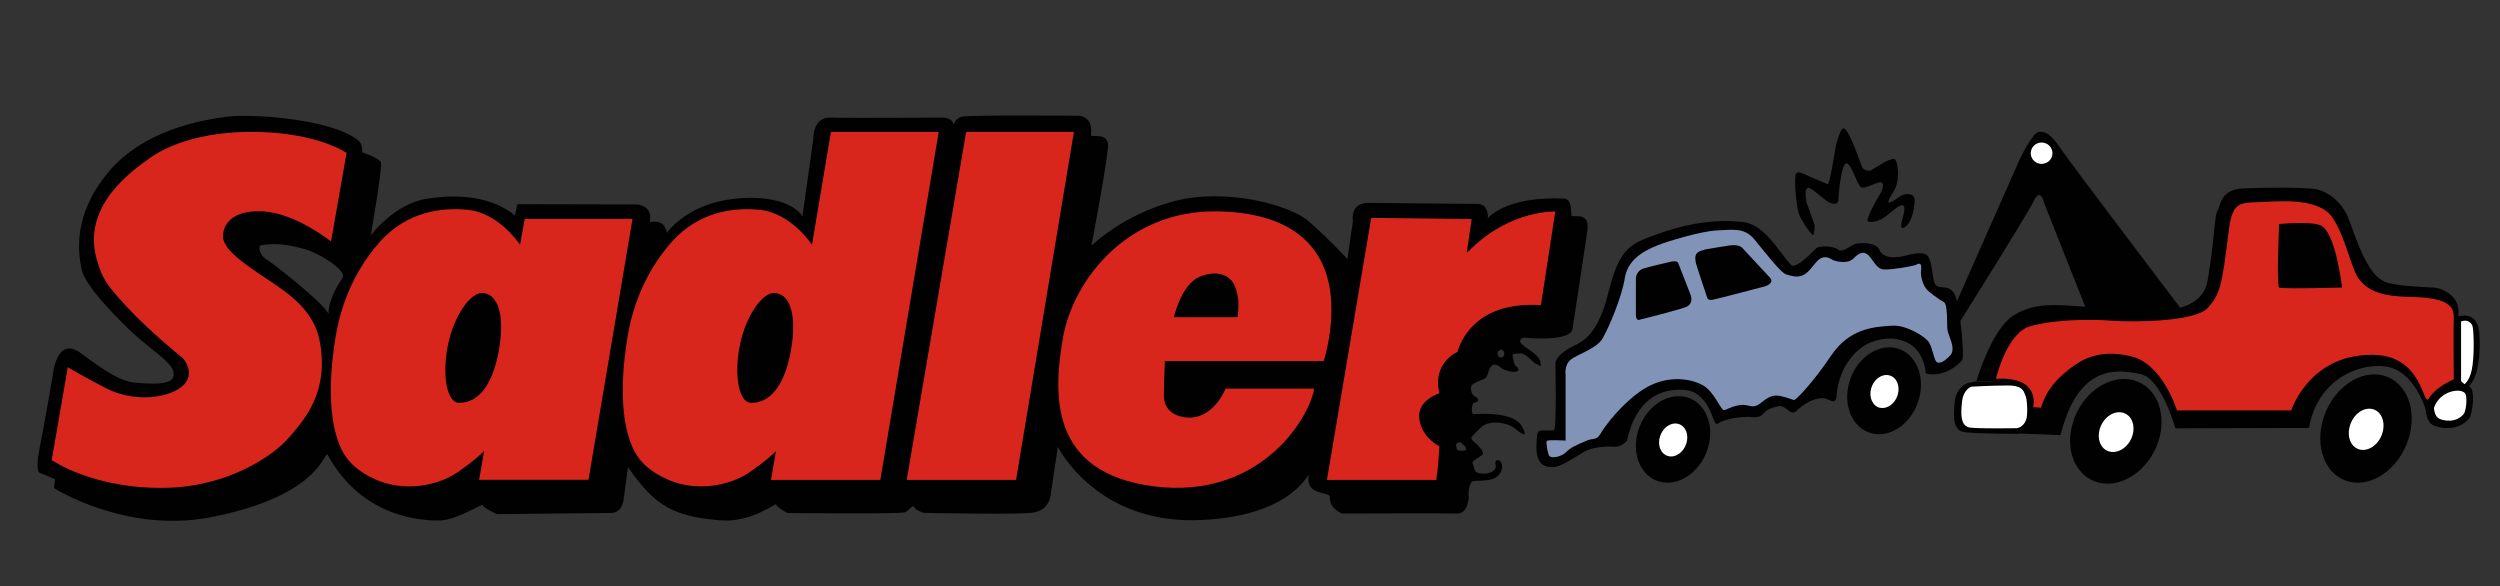 <?xml version="1.0" encoding="UTF-8"?> <svg xmlns="http://www.w3.org/2000/svg" xmlns:xlink="http://www.w3.org/1999/xlink" id="Ebene_1" viewBox="0 0 191.38 44.88"><rect x="0" y="0" width="191.38" height="44.88" fill="#333333" stroke="none"/><defs><style>.cls-1{fill:none;}.cls-2{fill:#010101;}.cls-3{fill:#8194b8;}.cls-4{clip-path:url(#clippath-2);}.cls-5{fill:#fff;}.cls-6{fill:#d9261d;}</style><clipPath id="clippath-2"><polyline class="cls-1" points="-15.68 141.73 225.27 141.73 225.27 0 -15.68 0"></polyline></clipPath></defs><g class="cls-4"><path class="cls-5" d="M145.63,29.92c0,.79-.62,1.43-1.39,1.43s-1.39-.64-1.39-1.43.62-1.43,1.39-1.43,1.39.64,1.39,1.43"></path><path class="cls-5" d="M129.56,33.65c0,.91-.62,1.65-1.4,1.65s-1.39-.74-1.39-1.65.62-1.65,1.39-1.65,1.4.74,1.4,1.65"></path><path class="cls-5" d="M163.87,33.25c0,1-.8,1.81-1.78,1.81s-1.78-.81-1.78-1.81.8-1.81,1.78-1.81,1.78.81,1.78,1.81"></path><path class="cls-5" d="M182.81,32.76c0,1.12-.75,2.03-1.68,2.03s-1.68-.91-1.68-2.03.75-2.03,1.68-2.03,1.68.91,1.68,2.03"></path><path class="cls-5" d="M155.31,31.2c0,1,.12,1.75-2.01,1.81h-1.46c-1.83-.17-1.83-.81-1.83-1.81s.36-1.81,1.83-1.81h1.46c1.55-.07,2.01.56,2.01,1.56v.25Z"></path><path class="cls-5" d="M157.26,11.66c0,.5-.44.9-.98.9s-.98-.4-.98-.9.44-.9.98-.9.98.4.98.9"></path><path class="cls-5" d="M188.12,24.59l.03.92.06,1.52-.06,1.37-.03.8-.41.42-.81.35-.67.69-.14.77.23.58s.23.27.44.35c.21.07.85.22.96.17.1-.05.53-.21.61-.26.07-.04.34-.36.34-.36,0,0,.29-.34.32-.48.03-.14-.04-.71,0-.77l-.17-.87s.05-.47.18-.5c.13-.03.37-.63.37-.63l.12-1.15.12-1.04v-.96s-.04-.53-.11-.6c-.06-.07-.26-.42-.37-.47-.11-.04-.56-.08-.56-.08l-.46.23Z"></path><path class="cls-2" d="M111.82,33.86s-.39-.05-.35.28c.04.32.09.37.51.37s.19-.32.19-.32l-.35-.32ZM114.9,26.77c-.14,0-.26.14-.26.3s.12.3.26.3.26-.13.26-.3-.11-.3-.26-.3M111.98,32.77c0,.13-.07.24-.16.24s-.16-.11-.16-.24.07-.24.16-.24.16.11.16.24M25.15,24.01s-.1-1.01,1.07-2.74c.35-.52-1.58-1.8-2.83-2.18-1.74-.52-2.81-.42-3.38-.32-.31.05-.12.78.35,1.06.47.28,4.2,3.17,4.79,4.18M112.37,38.45s-.11.88-.82.86c-.87-.03-8.84,0-8.84,0,0,0-.96-.41-.91-1.25.03-.46-1.87-.07-1.62-1.63.1-.63-.96,3.2-8.64,3.39-7.68.18-10.56-5.61-10.56-5.61l-.55,3.66s-.05,1.25-1.5,1.39c-1.45.14-8.21,0-8.21,0,0,0-.62-.17-.75-.46-.09-.19-.38.28-.7.42-.33.14-9,.05-9,.05,0,0-.85-.46-.85-.65s-1.84,1.42-4.32,1.21c-3.41-.29-4.94-1.01-7.03-4.08l-.32,2.41s-.06,1.11-.99,1.11-8.72.09-8.72.09c0,0-1.1-.51-1.09-.69.01-.18-1.91,1.12-3.23,1.17-1.31.04-5.96-.14-8.63-5.01-.27-.49-.34,3.12-9.05,4.78-6.44,1.22-11.9-2.24-11.9-2.24l.07-.69-1.2-.5s-.31-.2,0-1.76c.43-2.18,1.03-5.71,1.03-5.71,0,0,.28-3.07,2.16-1.67,2.01,1.51,3.09,2.17,4.27,2.27,2.2.18,2.95-.05,2.81-.83-.14-.79-1.88-1.81-3.24-3.11-1.36-1.3-3.57-3.57-3.8-4.78-.24-1.21-.7-4.08,2.02-7.37s7.18-4.02,9.05-4.28,8.02.15,10.08,1.78c.43.34.33.93.33.93,0,0,1.3.45,1.44.77.14.32-.78,5.61-.78,5.61,0,0,1.74-2.4,4.26-2.81,1.65-.27,4.68-.46,6.78,1.28l.19-.87,9.19.02s1.17.09.95,1.29c-.04.2,1.03-.39,1.31.88,0,0,.8-1.25,2.95-2.09,2.16-.83,6.12-.97,7.42.81l.84-5.96s-.05-1.62,1.31-1.58c1.36.05,8.58,0,8.58,0,0,0,.74,0,.8.46.03.24.08-.39.69-.53.61-.14,8.89-.07,8.89-.07,0,0,1.18-.02.97,1.47-.04.26,1.45-.31,1.31.97-.22,2.04-1.27,7.51-1.27,7.51,0,0,2.39-2.37,6.33-3.41,3.94-1.04,8.81.27,10.27,1.51,1.45,1.25,3,2.92,3,2.92l.42-2.92s-.27-1.41,1.24-1.38c1.5.02,8.24.08,8.24.08,0,0,.87-.13.85,1.07,0,.08,1.24-1.69,5.82-1.48.74.03.47,1.34.61,1.34.81.01,1.35-.03,1.17,1.25-.17,1.2-1.13,7.43-1.13,7.43,0,0,.01.92-3.56.64,0,0-.39-.1-.44.25-.06.35,1.41.9,1.54,1.56.13.66-.12.2-.31.18-.19-.02-.79-.84-1.23-.79-.44.05-.61-.06-.57.24.04.29.13.66.24.72.11.07.37.34.04.43-.34.09-1-.15-1.08-.22-.08-.07-.52-.5-.82-.22-.3.28-.22.85-.56.99-.33.15-.84.31-.96.51-.13.2-.02.69.2.81.22.11.35.24.28.37-.07.13-.39.11-.41.26-.02.15-.18.75.13.75s3.01-.25,3.66.96c.65,1.21-.44.19-.76,0-.5-.29-1.78-.59-2.47.13-.69.72-.82.7-.47,1.01.35.31.8.74.69.96-.11.22-.95.49-.76.77.18.28-.06.73.87.73.45,0,1-.26.87-.7-.13-.44.39-.46.48-.02.09.44-.15.88-.63,1.1-.42.19-1.3.13-1.58.2-.28.07-.37.87-.33,1.21.03.26-.08.4-.08.4"></path><path class="cls-2" d="M138.33,15.59l.59,1.66s-.02.73-.13.74c-.12.01-.92-1.14-1.07-1.59-.16-.45-.38-2.2-.27-2.99.06-.47.76-.03,1.11.12.52.22.72.31,1.35.57.15.06.51-2.28.62-2.86.16-.84.45-1.37.54-1.4.44-.19,1.35,2.7,1.47,2.94.12.23.49.37.7.25.46-.25,1.63-1.11,1.87-.79.13.17.44,1.54-.21,2.52-.93,1.42.36.39.46.32.43-.28.93-.3,1.14-.04.21.26-.07,1.78-.51,2.2-.11.1-.7.68-.33-.6.47-1.62-.49-.75-1.16-.18-.57.48-1.34.64-1.51.47s.66-1.63.9-2.02c.14-.23.49-.98.03-.95-.47.04-1.18.56-1.47.36-.3-.2-.69-1.75-1.09-1.81-.4-.06-.63,2.44-.62,2.75.01.31-.23.43-.67.26-.44-.18-1.38-1.22-1.69-1.13-.31.09-.07,1.22-.07,1.22"></path><path class="cls-2" d="M180.51,34.37c.65.26,1.46-.2,1.8-1.03.34-.83.1-1.72-.55-1.98-.65-.26-1.46.19-1.8,1.03s-.1,1.72.55,1.98M178.03,31.55c.91-2.18,3.03-3.39,4.73-2.7,1.71.69,2.36,3.02,1.45,5.21-.91,2.18-3.03,3.39-4.73,2.7-1.71-.69-2.35-3.03-1.45-5.21"></path><path class="cls-2" d="M161.37,34.53c.65.25,1.46-.19,1.8-.99.34-.8.1-1.66-.55-1.91-.65-.26-1.46.19-1.8.99-.34.8-.1,1.66.55,1.91M158.88,31.8c.91-2.11,3.03-3.27,4.73-2.6,1.71.67,2.36,2.92,1.45,5.03-.91,2.11-3.03,3.27-4.73,2.61-1.71-.67-2.36-2.92-1.45-5.03"></path><path class="cls-2" d="M151.29,29.19s1.16-3.97,2.82-5.02c1.66-1.06,3.24-.84,5.71-.68,2.47.17,8.58,1.39,9.17-1.98.53-2.98.51-4.98.77-5.4.25-.42.21-1.6,1.96-1.69,1.75-.08,4.87-.09,5.66.08.44.09,1.86.64,2.49,2.45,1.07,3.08,1.77,4.18,2.65,4.6.76.36,3.07.42,3.76.46.68.04,2,.63,1.92,1.94-.09,1.31-.05,5.65-.05,5.65,0,0-1.53.22-1.7.72-.17.51-.68,1.27-.68,1.27,0,0-.85-3.29-3.24-3.55-2.25-.24-5.2,1.26-5.77,4.72l-10.23.03s-1.05-3.8-2.65-4.15c-2.01-.44-4.82-.61-6.14,4.67l-3.33-.13,1.09-1.3-.33-2.21-1.39-.4-2.48-.11Z"></path><path class="cls-6" d="M174.47,17.16s-.21,4.73,0,4.85c.21.13,4.82,0,4.82,0,0,0-.48-4.29-1.67-4.77-.79-.32-3.15-.09-3.15-.09M152.79,29.01s.81-3.53,2.64-4.04c1.84-.51,4.57-.55,6.23-.42,1.67.13,6.4.08,7.34-.97.94-1.06,1.08-1.54,1.62-5.95.26-2.12.85-2.11,2.18-2.15,1.32-.04,4.61-.44,5.71,1.12,1.11,1.56,1.45,4.1,2.18,4.9.72.8,1.65,1.19,3.8,1.23,2.46.05,3.39.5,3.35,1.55-.03.63,0,4.76,0,4.76,0,0-1.37.56-1.9,1.45-.48.79-.38-3.3-4.31-3.33-4.87-.04-6.23,4.26-6.23,4.26h-8.75s-1.07-3.55-3.5-4.14c-2.43-.59-3.81.25-4.68.93-.87.68-1.76,1.48-2.23,3l-.6-.04s.64-2.39-2.86-2.17"></path><path class="cls-2" d="M156.29,10.91c-.46,0-.83.37-.83.82s.37.82.83.82.83-.37.83-.82-.37-.82-.83-.82M159.87,24.08l-3.37-8.49s-.27-1.32-.8-.22c-.53,1.1-5.86,9.57-5.86,9.57l-.27-1.34,5.06-11.44s.99-2.07,1.47-2.07.83.08,1.63,1.26c.8,1.18,9.38,12.49,9.38,12.49l-7.25.23Z"></path><path class="cls-2" d="M186.32,31.21s.02.61.37.82c.35.21,1.36.36,1.92-.35.15-.19.27-1.08.15-1.47-.19-.58-1.97-.37-2.43,1M189.24,29.85c.18.58,0,1.88-.21,2.16-.82,1.04-2.3.81-2.82.51-.51-.3-.53-1.25-.53-1.25.68-2.01,3.29-2.27,3.56-1.42"></path><path class="cls-2" d="M188.4,24.6v4.58l.26.23s.48-.3.62-1.46c.15-1.16.08-2.73-.01-3.01-.06-.18-.36-.54-.87-.33M189.64,24.8c.21.37.3,2.05,0,3.44-.3,1.39-1.08,1.64-1.08,1.64l-.68-.62.25-5.03c1.05-.25,1.32.24,1.51.56"></path><path class="cls-2" d="M150.92,29.6s-.61.17-.72,1.14c-.11.97-.12,1.89.6,1.99.72.1,3.55.05,3.55.05,0,0,.48,0,.74-.6.17-.38.09-1.71-.04-1.9-.12-.19-.06-.79-1.4-.77-1.34.01-2.52.08-2.52.08M151.29,29.19s.88.01,2.49.08c1.62.07,1.5.75,1.65.99.15.24.19,1.73,0,2.21-.18.48-.95.74-.95.74,0,0-3.24,0-4.11-.13-.87-.13-.85-1.14-.73-2.34.13-1.19,1.04-1.43,1.04-1.43"></path><path class="cls-2" d="M127.69,34.91c.56.16,1.18-.27,1.4-.95.22-.68-.05-1.35-.61-1.51-.56-.15-1.18.27-1.4.95-.22.68.05,1.35.61,1.51M125.43,32.9c.58-1.78,2.23-2.9,3.69-2.49,1.46.41,2.18,2.18,1.6,3.97-.58,1.78-2.23,2.9-3.69,2.49-1.46-.41-2.18-2.18-1.6-3.97"></path><path class="cls-2" d="M143.91,31.21c.56.13,1.17-.31,1.37-1,.19-.69-.1-1.35-.67-1.48-.56-.13-1.17.31-1.37,1-.19.69.11,1.35.67,1.49M141.56,29.28c.51-1.8,2.11-2.98,3.59-2.63,1.47.35,2.26,2.1,1.75,3.9-.51,1.81-2.11,2.98-3.59,2.63-1.47-.35-2.26-2.1-1.75-3.9"></path><path class="cls-2" d="M147.43,28.57s-.12-1.98-1.76-2.48c-.62-.19-1.05-.28-2.11,0-1.38.36-2.81,1.95-2.97,4.24-.05.69-.54.25-.91.17-.37-.09-1.29.1-2.15.95-.47.46-.82-.47-1.36-.36-1.48.28-.99.93-1.99.84-.99-.09-2.25.18-2.65.48-.35.26-.33-.74-1.01-1.64-.63-.82-1.24-1-2.34-.92-1.1.09-2.95.72-3.63,3.88,0,0-.39.52-1.03.47-.65-.05-1.64.03-2.25.38-.61.35-1.71,1.14-2.31,1.17-.59.04-1.39-.07-1.34-1.64.05-1.49.04-1.07,1.33-1.17.23-.02.12-5.03.12-5.03,0,0-.16-.57,1.14-1.3.69-.39,2.01-.6,2.9-4.16.89-3.56,1.66-3.8,4.12-4.65,2.46-.85,4.36-.93,5.48-.86,1.12.07,1.84.03,3.47,2.18,1.15,1.52.98,1.26,1.36,1.14.38-.12,1.34-1.1,1.5-1.26.16-.16,1.27-.24,1.7.12.29.25.95-.36,1.35-.46.4-.1,1.53-.1,1.76.43.38.86,1.59.57,1.94.5.35-.07,1.54-.47,1.83.07.32.57.26,1.33.47,1.99.21.66,1.21-.07,1.61,1.04.4,1.1.67,4.61.52,4.85-.14.24-1.36,1.42-2.79,1.05"></path><path class="cls-3" d="M129.8,20.05c.05.24.89,2.74.89,2.74,0,0,.03.24.45.15.42-.08,4.01-1.03,4.01-1.03,0,0,.73-.24.34-.66-.39-.42-2.12-2.28-2.12-2.28,0,0-.24-.29-.97-.18-.73.12-1.81.27-2,.35-.19.08-.76.1-.59.9M127.97,20.02s-1.45.33-2.11.52c-.66.19-.63.81-.63.81,0,0,0,2.33,0,2.76,0,.42.23.38.23.38,0,0,2.85-.71,3.56-.97.72-.26.38-1,.38-1l-.94-2.41c-.12-.17-.49-.09-.49-.09M119.85,33.73v-5.04s-.11-.71.35-1.12c.45-.42,2.01-.85,2.48-1.66.47-.81,1.47-3.13,1.71-4.66.25-1.54,1.78-2.18,2.5-2.47.71-.29,3.33-1.09,4.55-1.14,1.22-.05,2.08-.24,2.85.67.77.92,2.04,2.61,2.48,2.71.44.1,1.08.41,1.76-.35.49-.55.66-.9,1.07-.97.4-.07.59.19.86.26.26.07,1.01.24,1.41-.16.4-.39.75-.62,1.13-.29.38.33.64,1.11,1.24,1.12.6.02,2.22-.24,2.48-.38.26-.14.41-.07.34.48-.06.55.23,1.19.43,1.42.19.22.99.81,1.31.97.32.16.23,1.68.28,2.12.05.45.7,1.45.21,1.97-.49.52-.8.62-1.01.52-.21-.1-.31-.98-.59-1.49-.26-.47-1.76-1.36-2.77-1.31-1.61.07-3.39.28-4.75,2.3-1.36,2.02-2.67,3.4-2.83,3.39-.16-.02-.4-.17-1.07-.31-.91-.18-1.33.55-1.8.74-.47.19-.68-.17-1.41-.02-.74.16-.87.36-1.1.36s-.74-1.41-1.57-1.88c-1.07-.6-2.62-.69-4.03-.02-1.39.66-3.08,2.43-3.86,3.75-.29.48-.55.29-1.01.48-.72.3-1.29.55-1.59.88-.3.33-1.13.55-1.31.28-.11-.16-.25-1-.18-1.12.07-.12,1.45-.03,1.45-.03"></path><path class="cls-6" d="M110.11,35.42l-.16,1.32h-8.37l3.39-20.06,7.69.09-.38,2.58.36-.33c3.06-2.97,6.42-2.83,6.42-2.83l-1.1,7.17c-4.71-.3-6.03,2.43-6.37,3.51v.06s-1.97.81-1.4,3.18c0,0-1.74.52-1.54,1.97.2,1.45,1.54,2.09,1.54,2.09l-.09,1.26Z"></path></g><polygon class="cls-6" points="73.96 10.1 82.21 10.1 77.78 36.74 69.41 36.74 73.96 10.1"></polygon><path class="cls-6" d="M37,22.43c-.95-.12-2.25,1.72-2.71,3.98-.46,2.26-.1,4.42.85,4.43,1.54.01,2.53-1.45,2.99-3.71.46-2.26.31-4.52-1.14-4.7M37.06,34.52s-.5.56-2,1.61c-1.54,1.07-4.08,1.53-6.23.61-1.38-.59-2.28-1.41-2.76-2.5-1.17-2.6-.69-6.62-.37-8.51.32-1.89,1.14-4.67,3.33-7.16,2.19-2.49,4.96-2.68,6.74-2.51,2.44.22,4.04,2.68,4.04,2.68l.36-1.98h8.25l-3.37,19.97h-8.37l.38-2.21Z"></path><path class="cls-6" d="M59.35,22.43c-.95-.12-2.25,1.72-2.71,3.98-.46,2.26-.1,4.42.86,4.43,1.54.01,2.53-1.45,2.99-3.71.46-2.26.31-4.52-1.14-4.7M59.41,34.52s-.5.56-2,1.61c-1.54,1.07-4.08,1.53-6.23.61-1.38-.59-2.28-1.41-2.76-2.5-1.17-2.6-.69-6.62-.37-8.51.32-1.89,1.14-4.67,3.33-7.16,2.19-2.49,4.96-2.68,6.74-2.51,2.44.22,4.04,2.68,4.04,2.68l1.45-8.64h8.25l-4.47,26.64h-8.37l.38-2.21Z"></path><path class="cls-6" d="M89.86,24.28h4.87s.29-1.41-.26-2.5c-.47-.93-1.62-1.04-2.67-.58-1.39.62-1.94,3.08-1.94,3.08M89.1,30.4c.07,1.09.94,1.49,1.72,1.56,2.09.18,3-2.21,3-2.21h6.78c-.37,2.32-4.21,8.51-12.27,7.48-8.06-1.03-7.69-7.12-6.96-11.36.73-4.24,4.76-9.78,11.79-9.69,7.03.1,8.5,3.96,8.72,6.57.22,2.61-.55,4.89-.55,4.89h-12.16s-.09,2.41-.07,2.75"></path><path class="cls-6" d="M5.19,28.11l-1.23,7.11s3.23,2.26,8.82,2.12c4.74-.11,8.16-2.49,9.29-3.79,1.12-1.3,3.19-3.46,2.39-7.51-.47-2.37-2.53-3.66-3.75-4.5-1.22-.83-3.33-2.09-3.61-3.2-.15-.58.14-2.33,3.05-2.16,2.49.14,5.19,2.3,5.19,2.3l1.19-6.77s-2.11-1.5-6.75-1.61c-4.64-.11-7.27,1.24-8.35,2.03-1.08.79-5.21,3.51-4.03,7.7.43,1.53.78,1.99,2.25,3.59,1.77,1.93,4.36,4.01,4.36,4.01,0,0,1.24,1.39-.38,2.37-1.23.74-3.56.93-5.53-.09-1.97-1.02-2.9-1.59-2.9-1.59"></path></svg> 